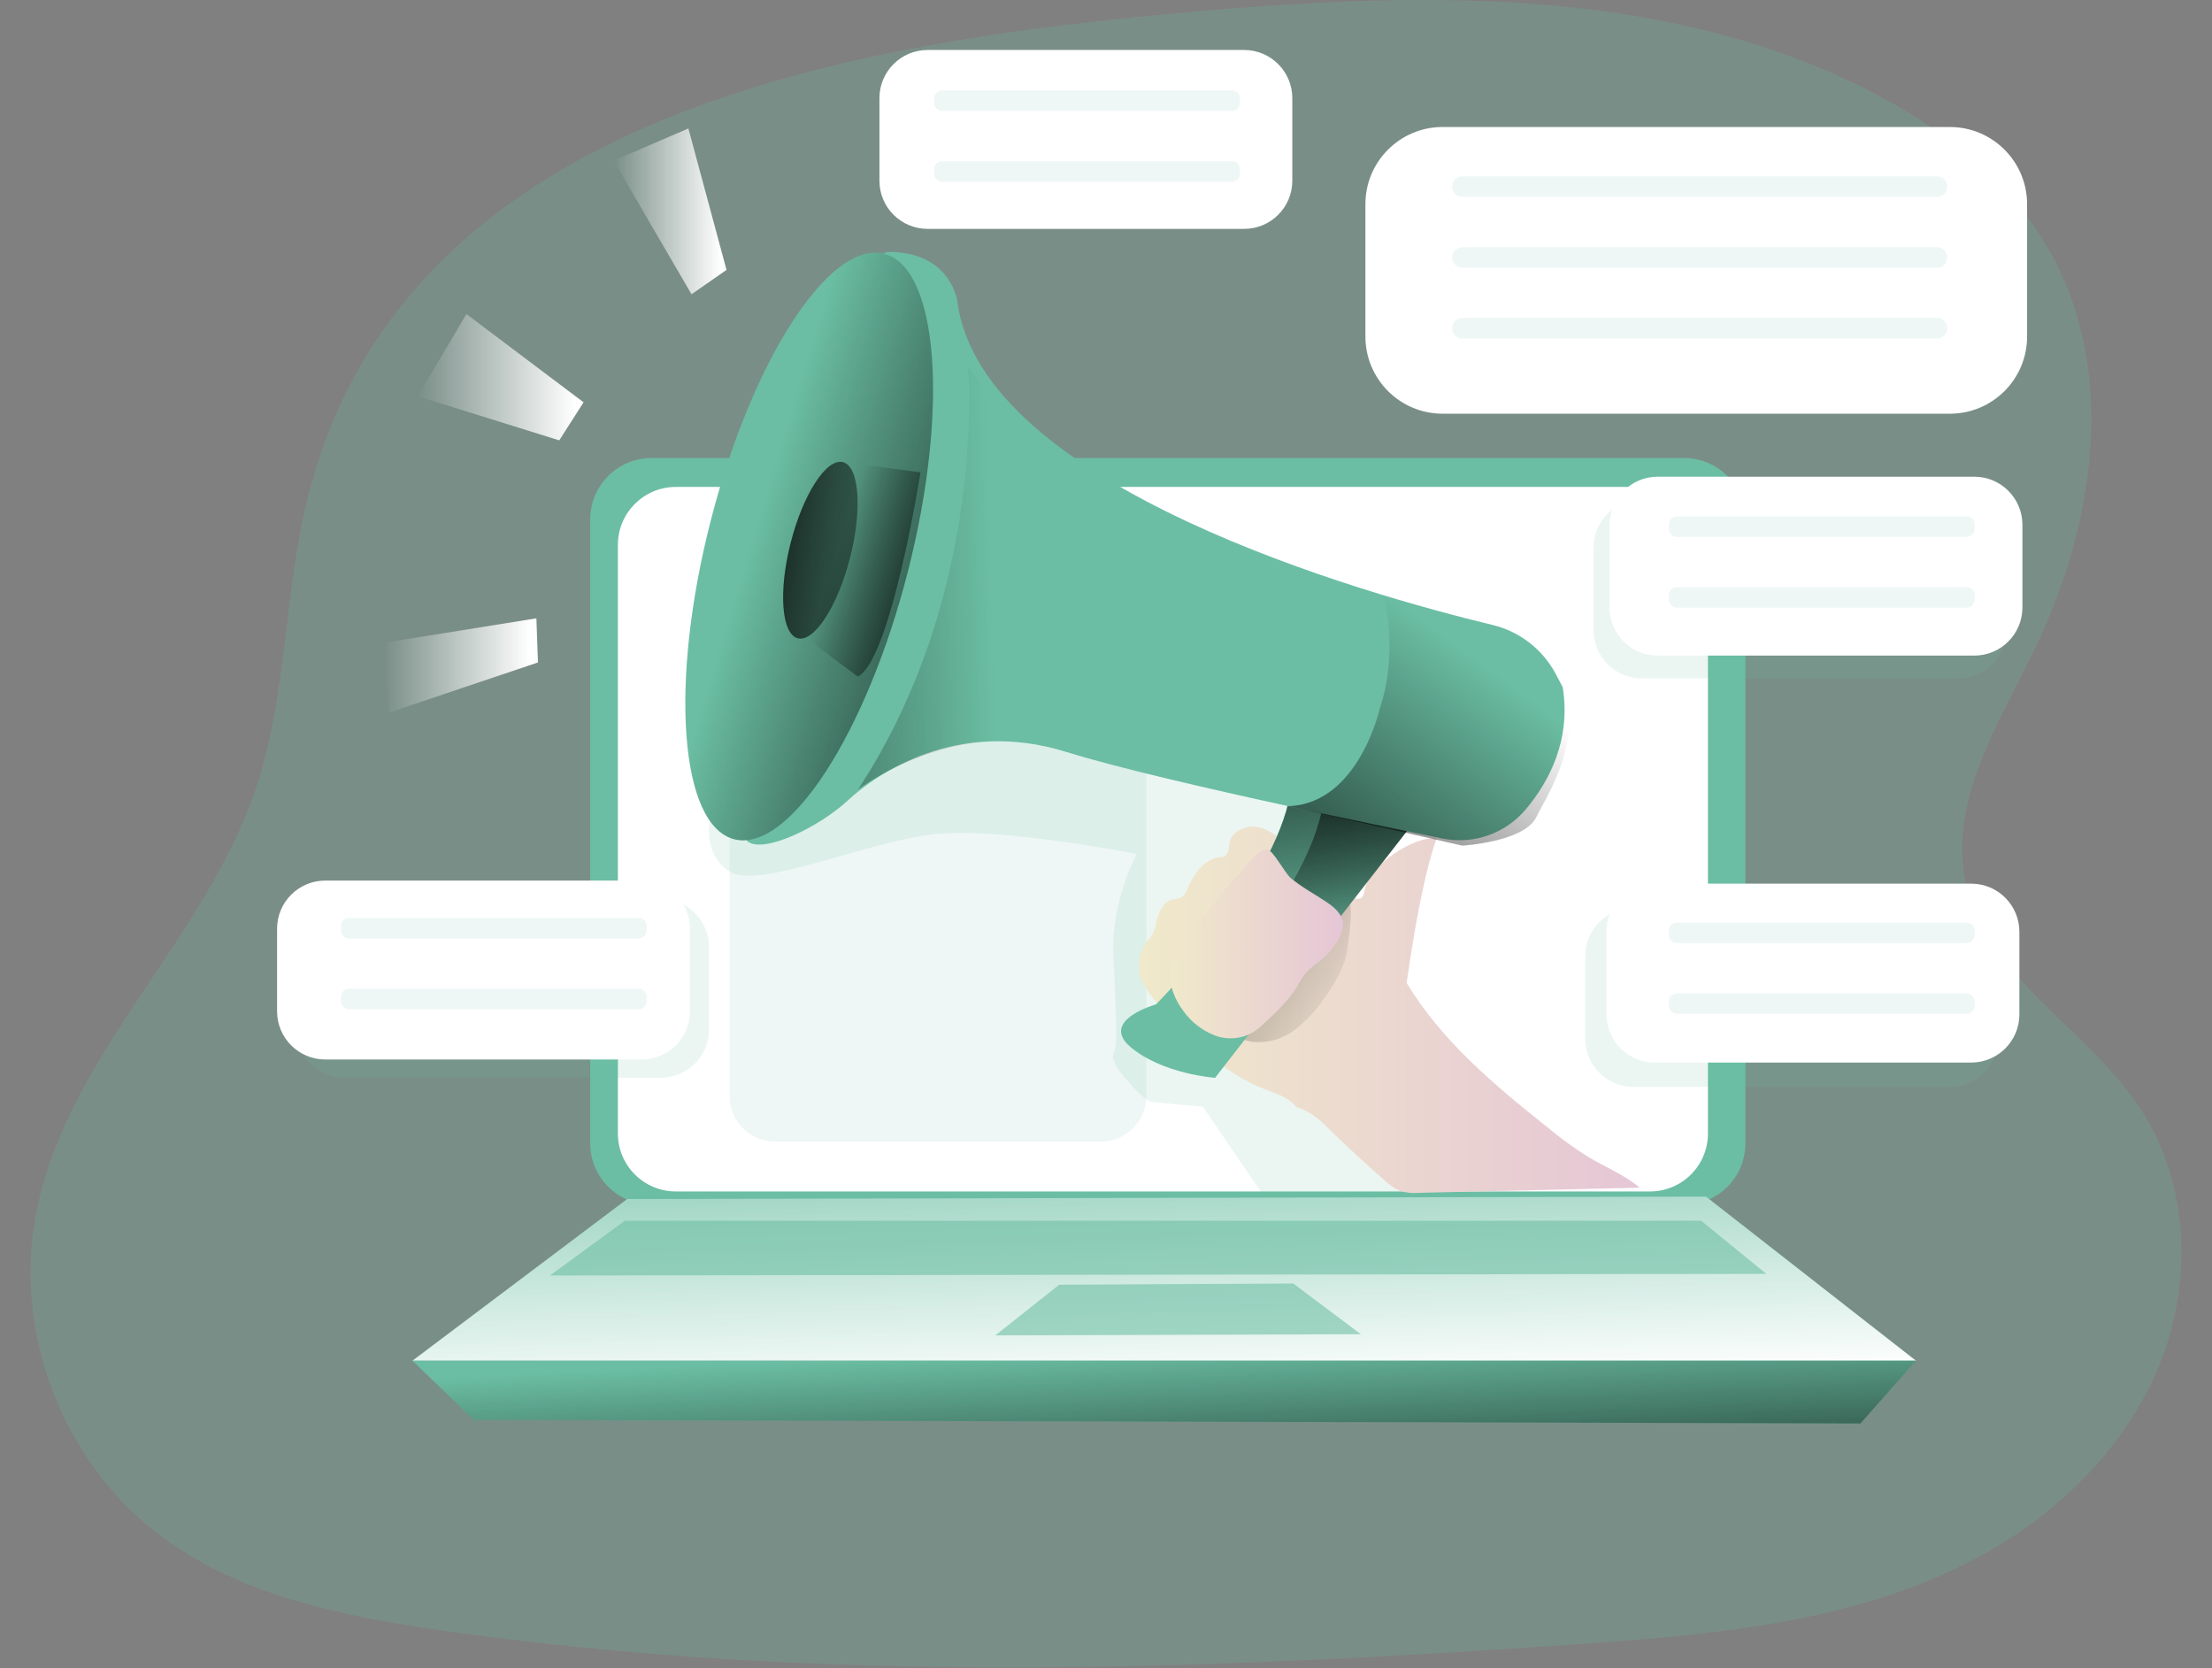 <svg width="1000" height="754" viewBox="0 0 1000 754" fill="none" xmlns="http://www.w3.org/2000/svg">
<rect x="0" y="0" width="1000" height="754" fill="#808080" stroke="none"/>
<g clip-path="url(#clip0_7_1883)">
<path opacity="0.24" d="M136.549 236.286C128.456 276.14 128.656 317.75 115.723 356.306C92.427 425.751 28.777 478.453 15.93 550.611C6.551 603.226 28.563 660.225 70.829 692.899C107.158 720.977 154.178 730.484 199.628 736.993C370.023 761.402 543.273 755.093 714.939 743.088C777.504 738.706 842.225 732.939 896.996 702.42C931.797 683.021 961.645 653.244 976.476 616.273C991.308 579.302 989.652 534.994 967.912 501.62C944.002 464.963 897.81 441.796 888.631 398.987C880.809 362.501 903.334 327.428 919.621 293.855C946.743 237.927 957.306 169.081 927.258 114.681C908.701 81.122 876.726 56.741 842.382 39.669C746.271 -8.094 633.288 -3.483 526.415 6.509C371.622 20.997 172.992 57.155 136.549 236.286Z" fill="#6BBEA3"/>
<path d="M761.331 207.066H294.554C279.236 207.066 266.818 219.484 266.818 234.802V516.823C266.818 532.141 279.236 544.559 294.554 544.559H761.331C776.648 544.559 789.066 532.141 789.066 516.823V234.802C789.066 219.484 776.648 207.066 761.331 207.066Z" fill="#6BBEA3"/>
<path d="M745.943 220.113H305.517C291.058 220.113 279.337 231.834 279.337 246.293V512.398C279.337 526.857 291.058 538.578 305.517 538.578H745.943C760.401 538.578 772.122 526.857 772.122 512.398V246.293C772.122 231.834 760.401 220.113 745.943 220.113Z" fill="white"/>
<path opacity="0.14" d="M298.737 406.31H155.62C143.598 406.31 133.852 416.056 133.852 428.078V465.406C133.852 477.429 143.598 487.175 155.62 487.175H298.737C310.759 487.175 320.505 477.429 320.505 465.406V428.078C320.505 416.056 310.759 406.31 298.737 406.31Z" fill="#6BBEA3"/>
<path opacity="0.14" d="M881.522 410.436H738.406C726.383 410.436 716.637 420.182 716.637 432.204V469.532C716.637 481.555 726.383 491.301 738.406 491.301H881.522C893.545 491.301 903.291 481.555 903.291 469.532V432.204C903.291 420.182 893.545 410.436 881.522 410.436Z" fill="#6BBEA3"/>
<path opacity="0.14" d="M885.305 225.809H742.189C730.166 225.809 720.42 235.555 720.42 247.577V284.905C720.42 296.928 730.166 306.674 742.189 306.674H885.305C897.327 306.674 907.074 296.928 907.074 284.905V247.577C907.074 235.555 897.327 225.809 885.305 225.809Z" fill="#6BBEA3"/>
<path opacity="0.11" d="M497.595 312.512H350.481C339.074 312.512 329.826 321.759 329.826 333.167V495.397C329.826 506.804 339.074 516.052 350.481 516.052H497.595C509.002 516.052 518.25 506.804 518.25 495.397V333.167C518.25 321.759 509.002 312.512 497.595 312.512Z" fill="#6BBEA3"/>
<path opacity="0.14" d="M321.105 369.824C321.105 369.824 317.051 386.012 330.012 394.091C342.973 402.17 392.377 380.316 422.34 377.076C452.302 373.836 513.896 386.012 513.896 386.012C513.896 386.012 502.477 407.081 503.333 430.562C504.19 454.044 505.76 472.672 503.333 476.726C500.907 480.78 517.094 496.968 519.521 497.781C521.947 498.595 543.787 500.208 543.787 500.208L571.323 540.705L641.368 539.206L598.316 396.989L619.114 326.901L426.408 301.792L321.105 369.824Z" fill="#6BBEA3"/>
<path d="M283.548 542.004L186.453 615.104H866.163L771.237 540.919L283.548 542.004Z" fill="#6BBEA3"/>
<path d="M283.548 542.004L186.453 615.104H866.163L771.237 540.919L283.548 542.004Z" fill="url(#paint0_linear_7_1883)"/>
<path d="M214.274 641.84L186.453 615.104H866.163L841.068 643.481L214.274 641.84Z" fill="#6BBEA3"/>
<path d="M214.274 641.84L186.453 615.104H866.163L841.068 643.481L214.274 641.84Z" fill="url(#paint1_linear_7_1883)"/>
<path opacity="0.58" d="M449.932 603.655L478.852 580.744L584.669 580.188L615.217 603.112L449.932 603.655Z" fill="#6BBEA3"/>
<path opacity="0.58" d="M248.633 576.562L798.516 575.834L769.067 551.824H282.463L248.633 576.562Z" fill="#6BBEA3"/>
<path d="M585.982 500.422C582.813 496.14 577.232 494.455 572.222 492.542C552.609 485.005 537.149 469.603 523.417 453.73C520.234 450.061 517.036 446.207 515.638 441.554C514.811 438.707 514.689 435.703 515.281 432.799C515.872 429.894 517.161 427.177 519.035 424.881C519.807 424.047 520.513 423.155 521.147 422.212C521.876 420.77 522.359 419.216 522.575 417.615C523.531 412.848 525.758 407.395 530.526 406.424C531.601 406.33 532.663 406.124 533.695 405.81C535.408 405.054 536.236 403.141 536.978 401.414C539.733 395.047 544.301 388.381 551.181 387.525C552.067 387.517 552.941 387.327 553.751 386.968C555.663 385.869 555.406 383.114 555.835 380.944C556.891 375.534 563.543 372.779 568.939 373.935C574.334 375.092 578.674 378.974 582.742 382.686L598.358 396.96C602.555 400.786 606.923 404.768 612.533 406.11C612.997 406.272 613.488 406.34 613.978 406.311C614.468 406.281 614.947 406.155 615.388 405.939C615.832 405.541 616.189 405.055 616.435 404.512C616.68 403.969 616.81 403.38 616.815 402.784C618.771 390.765 640.097 377.49 649.418 379.103C643.709 395.304 639.255 420.884 635.915 444.337C651.774 470.545 675.369 490.316 699.336 509.401C705.247 514.352 711.49 518.893 718.022 522.99C725.801 527.615 734.366 531.041 741.275 536.879L641.353 539.206C638.576 539.447 635.779 539.171 633.103 538.392C630.506 537.291 628.142 535.707 626.137 533.724C616.62 525.445 607.385 516.88 598.43 508.03C595.261 504.947 590.35 501.535 585.982 500.422Z" fill="url(#paint2_linear_7_1883)"/>
<path d="M609.236 428.121C608.208 436.785 603.526 444.579 598.416 451.617C594.813 456.956 590.374 461.679 585.269 465.606C580.079 469.525 573.661 471.464 567.169 471.073C561.79 470.537 556.814 467.988 553.237 463.936C551.983 462.625 551.101 461.004 550.682 459.239C549.925 455.171 552.951 451.474 555.821 448.491C566.51 437.357 577.911 426.929 589.951 417.272C593.691 414.275 604.04 405.396 609.493 407.494C612.134 408.508 609.735 423.853 609.236 428.121Z" fill="url(#paint3_linear_7_1883)"/>
<path d="M639.255 371.395L549.326 487.218C549.326 487.218 525.844 485.591 511.256 473.443C496.667 461.296 522.604 454.001 522.604 454.001C522.604 454.001 576.048 400.558 583.342 358.434L639.255 371.395Z" fill="#6BBEA3"/>
<path d="M511.241 473.428C518.022 479.067 526.543 482.407 533.795 484.362C538.872 485.795 544.071 486.75 549.326 487.217L637.828 373.435L639.326 371.48L583.385 358.547C576.133 400.657 522.632 454.186 522.632 454.186C522.632 454.186 496.767 461.323 511.241 473.428Z" fill="url(#paint4_linear_7_1883)"/>
<path d="M525.844 479.181C528.277 481.221 530.946 482.961 533.795 484.363C538.872 485.795 544.071 486.751 549.325 487.218L637.827 373.436L598.016 364.114C590.65 406.224 537.263 459.754 537.263 459.754C537.263 459.754 511.241 467.034 525.844 479.181Z" fill="url(#paint5_linear_7_1883)"/>
<path d="M703.262 304.547C700.338 299.079 696.293 294.291 691.39 290.495C686.487 286.699 680.838 283.982 674.813 282.521C618.685 269.003 442.923 220.085 432.731 135.765C432.731 135.765 429.491 113.896 401.955 113.896C374.42 113.896 330.683 374.678 337.977 380.345C345.271 386.012 370.366 373.864 383.327 361.788C396.288 349.712 432.731 324.531 482.135 339.919C504.361 346.842 544.843 356.235 582.642 364.457C609.764 370.367 635.543 375.677 652.188 379.046C659.097 380.434 666.253 379.924 672.895 377.572C679.538 375.219 685.42 371.112 689.915 365.685C700.264 353.323 710.313 334.581 706.474 310.656C706.474 310.699 705.175 308.116 703.262 304.547Z" fill="#6BBEA3"/>
<path d="M410.401 258.459C429.11 185.377 424.317 121.023 399.694 114.719C375.072 108.416 339.944 162.55 321.234 235.631C302.525 308.712 307.318 373.066 331.941 379.37C356.563 385.674 391.691 331.54 410.401 258.459Z" fill="#6BBEA3"/>
<path d="M410.401 258.459C429.11 185.377 424.317 121.023 399.694 114.719C375.072 108.416 339.944 162.55 321.234 235.631C302.525 308.712 307.318 373.066 331.941 379.37C356.563 385.674 391.691 331.54 410.401 258.459Z" fill="url(#paint6_linear_7_1883)"/>
<path d="M384.289 252.154C389.918 230.167 388.476 210.805 381.068 208.908C373.66 207.011 363.091 223.299 357.462 245.286C351.833 267.274 353.275 286.636 360.683 288.533C368.091 290.429 378.66 274.142 384.289 252.154Z" fill="url(#paint7_linear_7_1883)"/>
<path d="M381.043 208.879L416.13 213.518C416.13 213.518 402.769 298.551 387.781 305.846L363.885 288.017L381.043 208.879Z" fill="url(#paint8_linear_7_1883)"/>
<path d="M583.613 396.989C588.595 401.171 594.419 404.197 599.8 407.823C603.326 410.192 606.938 413.376 607.209 417.629C607.203 419.745 606.642 421.823 605.582 423.653C603.673 427.399 601.038 430.728 597.83 433.446C595.261 435.63 592.32 437.428 590.165 440.026C588.773 441.9 587.523 443.876 586.425 445.936C582.542 452.331 576.975 457.498 571.48 462.58C569.945 464.095 568.267 465.457 566.469 466.648C563.824 468.171 560.869 469.079 557.824 469.304C554.78 469.529 551.724 469.065 548.883 467.947C543.192 465.663 538.291 461.769 534.78 456.742C531.04 451.688 528.356 445.322 529.427 439.198C530.29 435.477 531.865 431.957 534.066 428.835C541.205 417.405 549.427 406.687 558.618 396.832C560.974 394.319 569.082 383.442 572.821 383.984C575.648 384.327 580.687 394.533 583.613 396.989Z" fill="url(#paint9_linear_7_1883)"/>
<path d="M623.81 320.149C623.81 320.149 614.26 363.272 582.585 364.4L661.095 382.258C661.095 382.258 689.159 380.63 694.569 369.296C699.979 357.962 728.014 318.579 688.659 287.746L625.48 268.318C625.48 268.318 632.503 294.227 623.81 320.149Z" fill="url(#paint10_linear_7_1883)"/>
<path d="M437.585 165.728C437.585 165.728 446.806 267.191 387.909 356.863C387.909 356.863 423.01 329.87 465.662 335.808C465.662 335.808 488.887 250.504 478.624 226.737C468.36 202.97 437.585 165.728 437.585 165.728Z" fill="url(#paint11_linear_7_1883)"/>
<path d="M881.508 57.412H652.174C632.898 57.412 617.272 73.038 617.272 92.313V152.109C617.272 171.385 632.898 187.01 652.174 187.01H881.508C900.783 187.01 916.409 171.385 916.409 152.109V92.313C916.409 73.038 900.783 57.412 881.508 57.412Z" fill="white"/>
<path d="M892.528 215.488H749.412C737.389 215.488 727.643 225.234 727.643 237.257V274.585C727.643 286.607 737.389 296.353 749.412 296.353H892.528C904.55 296.353 914.297 286.607 914.297 274.585V237.257C914.297 225.234 904.55 215.488 892.528 215.488Z" fill="white"/>
<path d="M562.458 22.597H419.342C407.319 22.597 397.573 32.343 397.573 44.365V81.693C397.573 93.716 407.319 103.462 419.342 103.462H562.458C574.481 103.462 584.227 93.716 584.227 81.693V44.365C584.227 32.343 574.481 22.597 562.458 22.597Z" fill="white"/>
<path d="M290.143 398.06H147.027C135.004 398.06 125.258 407.806 125.258 419.828V457.156C125.258 469.179 135.004 478.925 147.027 478.925H290.143C302.166 478.925 311.912 469.179 311.912 457.156V419.828C311.912 407.806 302.166 398.06 290.143 398.06Z" fill="white"/>
<path d="M891.157 399.443H748.041C736.019 399.443 726.272 409.19 726.272 421.212V458.54C726.272 470.562 736.019 480.309 748.041 480.309H891.157C903.18 480.309 912.926 470.562 912.926 458.54V421.212C912.926 409.19 903.18 399.443 891.157 399.443Z" fill="white"/>
<path opacity="0.11" d="M875.67 79.737H661.109C658.547 79.737 656.47 81.814 656.47 84.376C656.47 86.939 658.547 89.016 661.109 89.016H875.67C878.232 89.016 880.309 86.939 880.309 84.376C880.309 81.814 878.232 79.737 875.67 79.737Z" fill="#6BBEA3"/>
<path opacity="0.11" d="M875.67 111.727H661.109C658.547 111.727 656.47 113.804 656.47 116.366C656.47 118.928 658.547 121.005 661.109 121.005H875.67C878.232 121.005 880.309 118.928 880.309 116.366C880.309 113.804 878.232 111.727 875.67 111.727Z" fill="#6BBEA3"/>
<path opacity="0.11" d="M889.031 233.432H758.119C756.101 233.432 754.465 235.068 754.465 237.086V239.056C754.465 241.074 756.101 242.71 758.119 242.71H889.031C891.049 242.71 892.685 241.074 892.685 239.056V237.086C892.685 235.068 891.049 233.432 889.031 233.432Z" fill="#6BBEA3"/>
<path opacity="0.11" d="M889.031 265.406H758.119C756.101 265.406 754.465 267.042 754.465 269.061V271.03C754.465 273.049 756.101 274.685 758.119 274.685H889.031C891.049 274.685 892.685 273.049 892.685 271.03V269.061C892.685 267.042 891.049 265.406 889.031 265.406Z" fill="#6BBEA3"/>
<path opacity="0.11" d="M889.031 417.044H758.119C756.101 417.044 754.465 418.68 754.465 420.698V422.668C754.465 424.686 756.101 426.322 758.119 426.322H889.031C891.049 426.322 892.685 424.686 892.685 422.668V420.698C892.685 418.68 891.049 417.044 889.031 417.044Z" fill="#6BBEA3"/>
<path opacity="0.11" d="M889.031 449.02H758.119C756.101 449.02 754.465 450.656 754.465 452.674V454.644C754.465 456.662 756.101 458.298 758.119 458.298H889.031C891.049 458.298 892.685 456.662 892.685 454.644V452.674C892.685 450.656 891.049 449.02 889.031 449.02Z" fill="#6BBEA3"/>
<path opacity="0.11" d="M288.702 414.975H157.79C155.772 414.975 154.136 416.611 154.136 418.629V420.599C154.136 422.617 155.772 424.253 157.79 424.253H288.702C290.72 424.253 292.356 422.617 292.356 420.599V418.629C292.356 416.611 290.72 414.975 288.702 414.975Z" fill="#6BBEA3"/>
<path opacity="0.11" d="M288.702 446.949H157.79C155.772 446.949 154.136 448.585 154.136 450.604V452.573C154.136 454.592 155.772 456.228 157.79 456.228H288.702C290.72 456.228 292.356 454.592 292.356 452.573V450.604C292.356 448.585 290.72 446.949 288.702 446.949Z" fill="#6BBEA3"/>
<path opacity="0.11" d="M556.891 40.897H425.979C423.961 40.897 422.325 42.533 422.325 44.551V46.521C422.325 48.539 423.961 50.175 425.979 50.175H556.891C558.909 50.175 560.545 48.539 560.545 46.521V44.551C560.545 42.533 558.909 40.897 556.891 40.897Z" fill="#6BBEA3"/>
<path opacity="0.11" d="M556.891 72.871H425.979C423.961 72.871 422.325 74.507 422.325 76.525V78.495C422.325 80.513 423.961 82.15 425.979 82.15H556.891C558.909 82.15 560.545 80.513 560.545 78.495V76.525C560.545 74.507 558.909 72.871 556.891 72.871Z" fill="#6BBEA3"/>
<path opacity="0.11" d="M875.67 143.701H661.109C658.547 143.701 656.47 145.778 656.47 148.34C656.47 150.903 658.547 152.98 661.109 152.98H875.67C878.232 152.98 880.309 150.903 880.309 148.34C880.309 145.778 878.232 143.701 875.67 143.701Z" fill="#6BBEA3"/>
<path d="M277.567 72.529C279.623 76.654 312.626 133.01 312.626 133.01L328.442 122.004L311.198 58.083L277.567 72.529Z" fill="url(#paint12_linear_7_1883)"/>
<path d="M210.862 141.975L263.821 181.858L252.815 199.058L188.865 179.117L210.862 141.975Z" fill="url(#paint13_linear_7_1883)"/>
<path d="M173.734 290.515L242.495 279.51L243.194 299.451L175.804 322.148L173.734 290.515Z" fill="url(#paint14_linear_7_1883)"/>
</g>
<defs>
<linearGradient id="paint0_linear_7_1883" x1="522.118" y1="477.04" x2="526.986" y2="637.401" gradientUnits="userSpaceOnUse">
<stop stop-color="white" stop-opacity="0"/>
<stop offset="0.95" stop-color="white"/>
</linearGradient>
<linearGradient id="paint1_linear_7_1883" x1="525.958" y1="607.624" x2="531.354" y2="724.246" gradientUnits="userSpaceOnUse">
<stop stop-color="#010101" stop-opacity="0"/>
<stop offset="0.95" stop-color="#010101"/>
</linearGradient>
<linearGradient id="paint2_linear_7_1883" x1="741.275" y1="456.456" x2="514.91" y2="456.456" gradientUnits="userSpaceOnUse">
<stop stop-color="#E5C6D6"/>
<stop offset="0.42" stop-color="#EAD4D0"/>
<stop offset="1" stop-color="#F0E9CB"/>
</linearGradient>
<linearGradient id="paint3_linear_7_1883" x1="612.961" y1="454.786" x2="418.057" y2="340.875" gradientUnits="userSpaceOnUse">
<stop stop-color="#010101" stop-opacity="0"/>
<stop offset="0.95" stop-color="#010101"/>
</linearGradient>
<linearGradient id="paint4_linear_7_1883" x1="575.476" y1="434.958" x2="553.622" y2="290.829" gradientUnits="userSpaceOnUse">
<stop stop-color="#010101" stop-opacity="0"/>
<stop offset="0.95" stop-color="#010101"/>
</linearGradient>
<linearGradient id="paint5_linear_7_1883" x1="581.757" y1="437.086" x2="561.287" y2="302.12" gradientUnits="userSpaceOnUse">
<stop stop-color="#010101" stop-opacity="0"/>
<stop offset="0.95" stop-color="#010101"/>
</linearGradient>
<linearGradient id="paint6_linear_7_1883" x1="340.303" y1="242.533" x2="508.052" y2="293.109" gradientUnits="userSpaceOnUse">
<stop stop-color="#010101" stop-opacity="0"/>
<stop offset="0.95" stop-color="#010101"/>
</linearGradient>
<linearGradient id="paint7_linear_7_1883" x1="419.696" y1="260.102" x2="326.385" y2="244.024" gradientUnits="userSpaceOnUse">
<stop stop-color="#010101" stop-opacity="0"/>
<stop offset="0.95" stop-color="#010101"/>
</linearGradient>
<linearGradient id="paint8_linear_7_1883" x1="377.589" y1="252.288" x2="449.961" y2="274.228" gradientUnits="userSpaceOnUse">
<stop stop-color="#010101" stop-opacity="0"/>
<stop offset="0.95" stop-color="#010101"/>
</linearGradient>
<linearGradient id="paint9_linear_7_1883" x1="607.223" y1="426.637" x2="529.199" y2="426.637" gradientUnits="userSpaceOnUse">
<stop stop-color="#E5C6D6"/>
<stop offset="0.42" stop-color="#EAD4D0"/>
<stop offset="1" stop-color="#F0E9CB"/>
</linearGradient>
<linearGradient id="paint10_linear_7_1883" x1="672.786" y1="301.735" x2="548.597" y2="469.646" gradientUnits="userSpaceOnUse">
<stop stop-color="#010101" stop-opacity="0"/>
<stop offset="0.95" stop-color="#010101"/>
</linearGradient>
<linearGradient id="paint11_linear_7_1883" x1="448.19" y1="260.225" x2="206.851" y2="267.519" gradientUnits="userSpaceOnUse">
<stop stop-color="#010101" stop-opacity="0"/>
<stop offset="0.95" stop-color="#010101"/>
</linearGradient>
<linearGradient id="paint12_linear_7_1883" x1="277.567" y1="95.568" x2="328.456" y2="95.568" gradientUnits="userSpaceOnUse">
<stop stop-color="white" stop-opacity="0"/>
<stop offset="0.95" stop-color="white"/>
</linearGradient>
<linearGradient id="paint13_linear_7_1883" x1="188.865" y1="170.509" x2="263.821" y2="170.509" gradientUnits="userSpaceOnUse">
<stop stop-color="white" stop-opacity="0"/>
<stop offset="0.95" stop-color="white"/>
</linearGradient>
<linearGradient id="paint14_linear_7_1883" x1="173.734" y1="300.822" x2="243.194" y2="300.822" gradientUnits="userSpaceOnUse">
<stop stop-color="white" stop-opacity="0"/>
<stop offset="0.95" stop-color="white"/>
</linearGradient>
<clipPath id="clip0_7_1883">
<rect width="1000" height="753.695" fill="white"/>
</clipPath>
</defs>
</svg>

